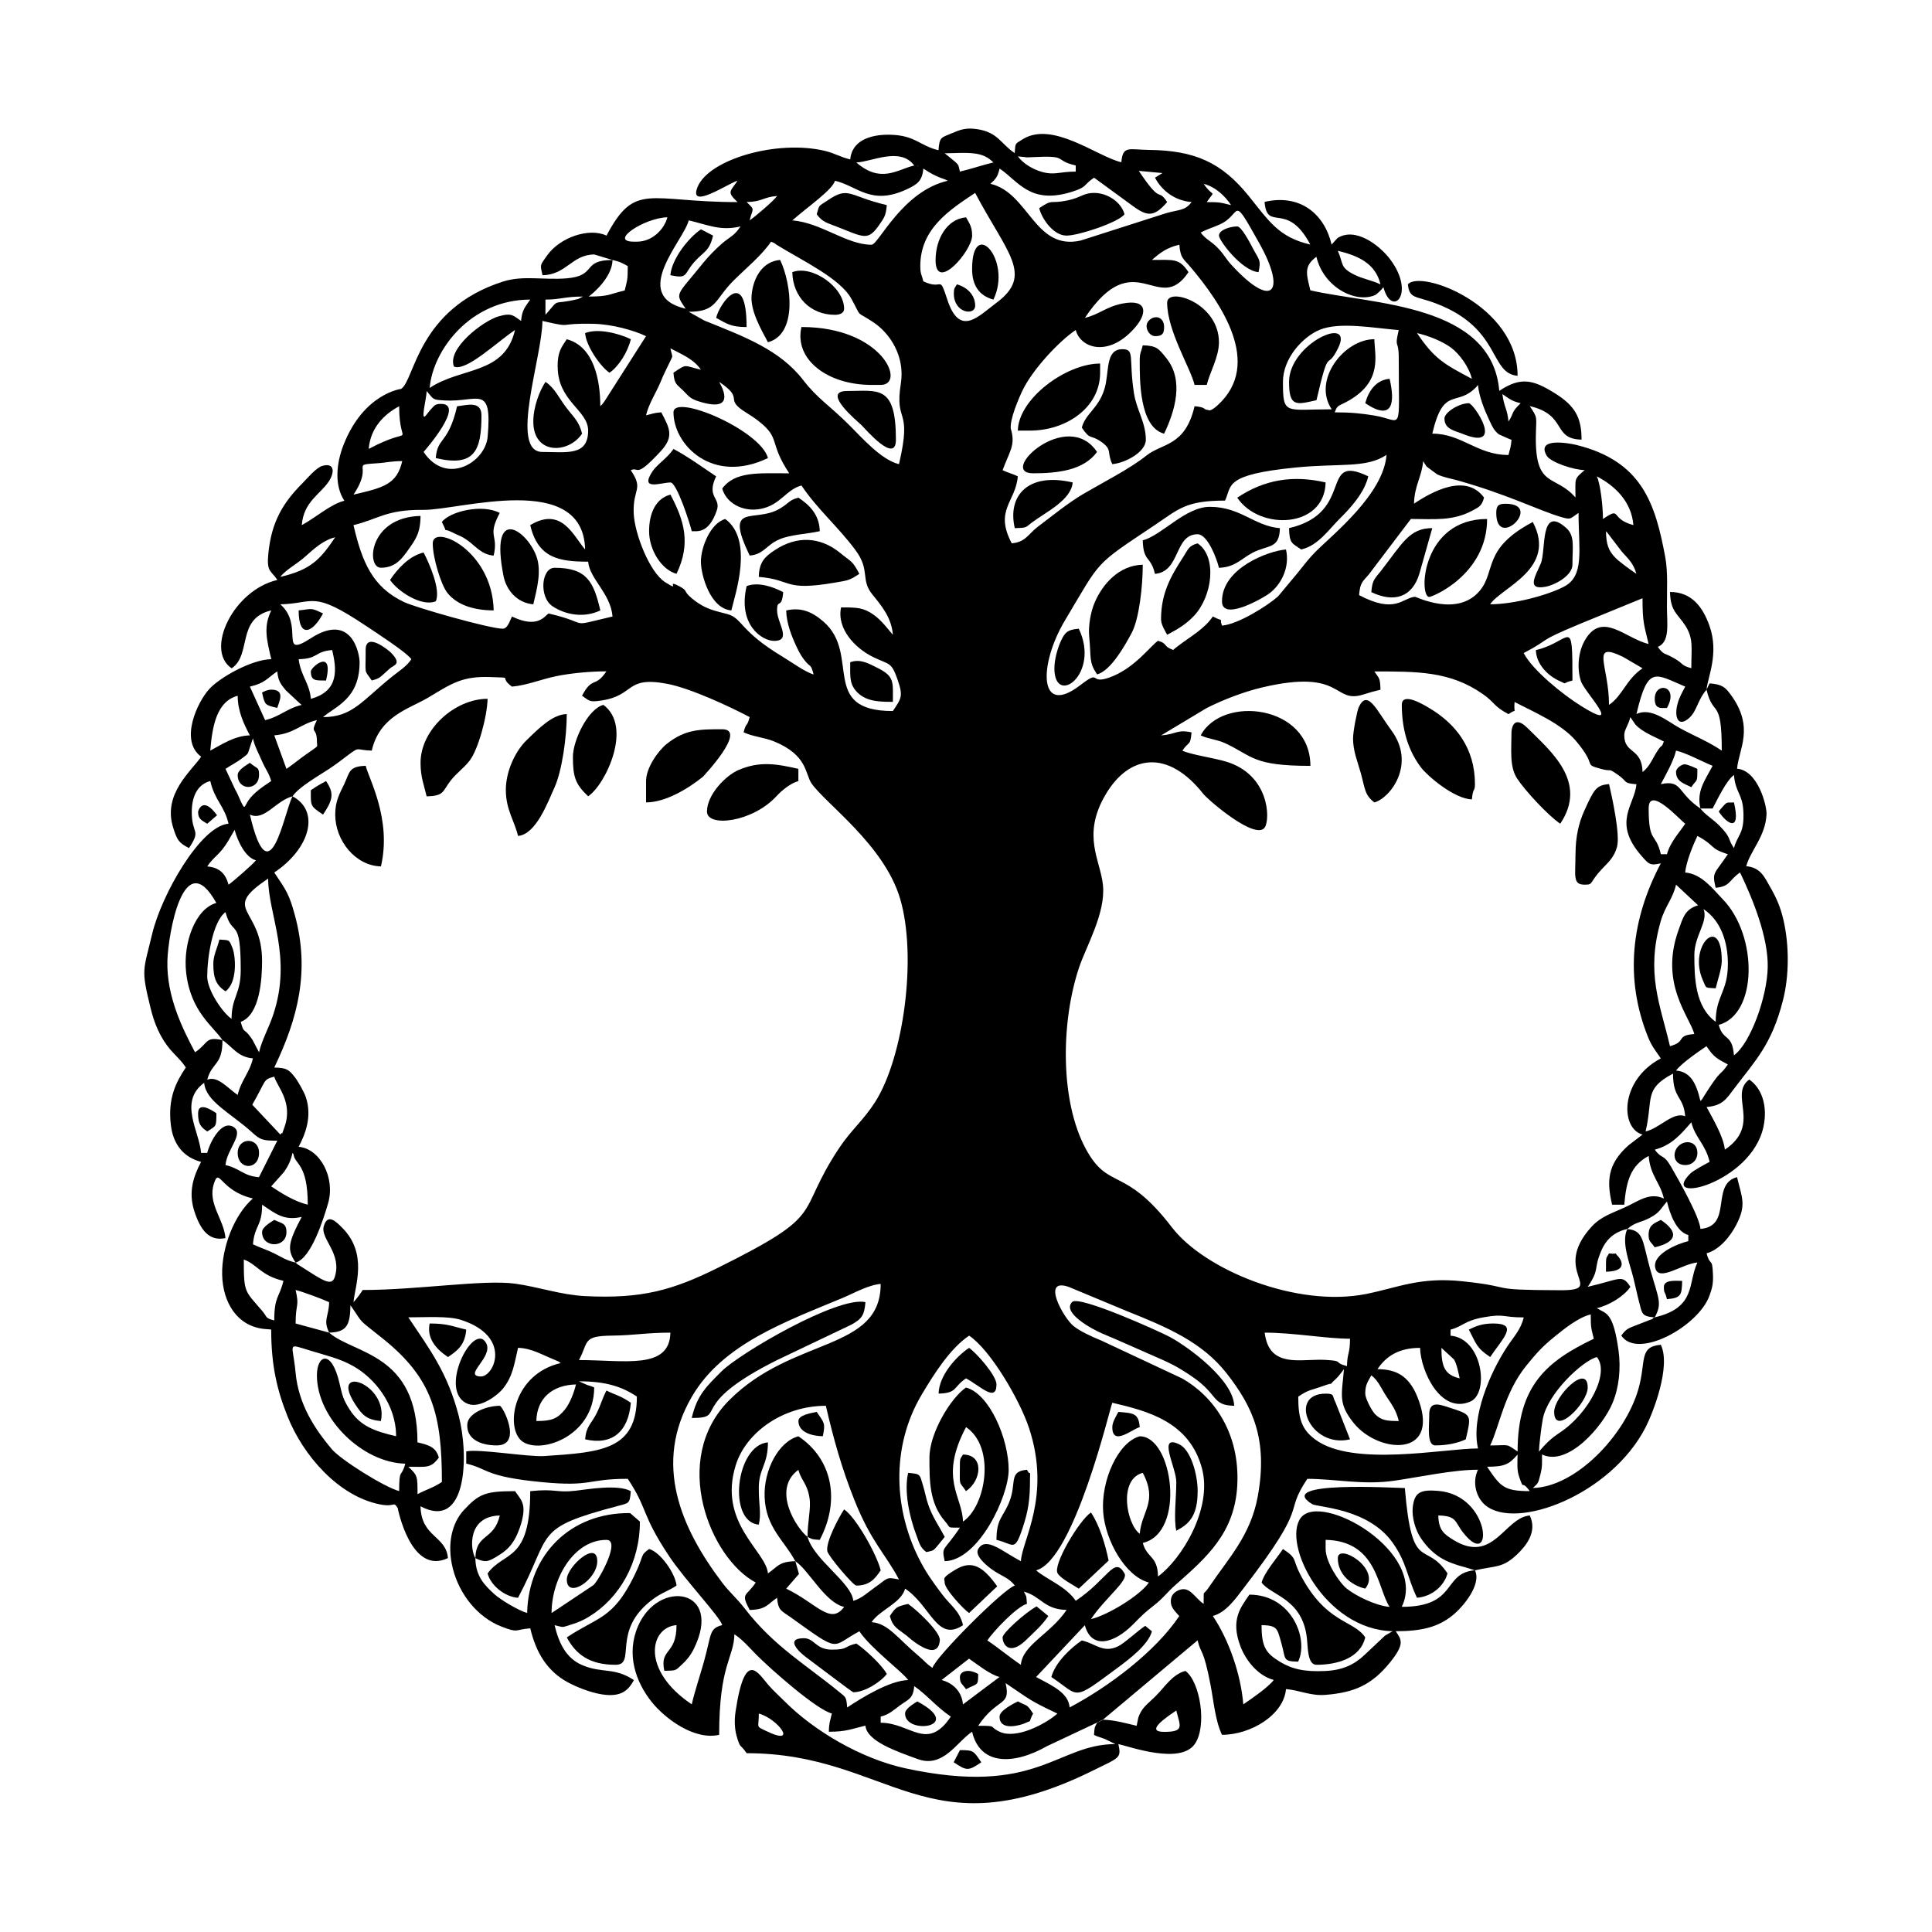 <svg width="1500" height="1500" viewBox="0 0 1500 1500" xmlns="http://www.w3.org/2000/svg">
  <!-- Original SVG transformed and centered -->
  <svg x="112.048" y="100.0" width="1275.905" height="1300" viewBox="0 0 427.33 435.4">
         <path class="cls-1" d="M206.54,5.58c-4.93-1.15-6.04-3.92-12.68-4.04-5.37-.1-9.9,1.71-10.3,6.42-2.46-.57-4.02-1.59-6.51-2.2-12.42-3.02-30.29,2.15-33.2,9.4-2.49,6.21,8.32-1.17,10.4-1.65-1.9,2.84-2.86,2.83,0,5.55-23.15,0-26.61-5.4-34.07,8.72-4.46-2.14-12.09.4-15.47,5.19-1.92,2.72-1.78,2.24-1.17,5.11,6.3-.14,7.57-5.35,13.47-5.4l4.75,1.44c-8.15,0-3.95,4.09-11.88,4.76-6.07.51-11.33-.84-16.59.84-22.32,7.12-22.97,25.75-26.53,27.92,0,0-9.73,1.17-14.97,14.58-1.87,4.78-2.42,10.54.24,14.5-3.5.81-7.67,4.53-11.09,6.34.51-6.12,4.68-7.88,7.02-11.35,1.47-2.18,1.68-4.99-1.66-4.06-1.63.45-3.98,3.31-5.17,4.5-5.16,5.17-8.04,10.1-8.87,18.18-.51,4.95.59,4.38,2.34,6.98-11.5,2.68-18.93,18.27-11.89,22.98,5.28-3.53,1.16-12.93,10.3-15.06-2.06,4.28-1.22,7.44,0,12.68-5.23.12-13.37,4.79-16.07,7.71-3.16,3.42-7.86,13.48-2.16,17.65-2.45,3.66-10.03,9.63-7.3,18.37,1.06,3.39,1.48,4,4.13,5.4,3.33-4.97.67-3.46.73-9.52.04-4.07,1.57-7.05,4.81-7.92,1.18,5.08,3.67,6.44,4.75,11.09-7.3.61-17.41,18.48-19.82,28.52-2.4,9.99-2.96,9.23-.44,19.47.82,3.34,1.87,5.97,3.43,8.45,2.06,3.28,3.89,4.2,5.73,6.95-2.52,3.76-4.74,7.95-3.9,14.98.55,4.56,2.8,7.79,6.79,9.24l1.07.34c-1.95,3.68-3.39,7.78-1.75,12.84,1.59,4.89,3.85,7.87,8.09,6.97-.42-4.99-4.7-8.92-3-14.17,1.44-4.45,1.5,1.86,10.13,3.87-4.86,4.23-8.15,12.8-7.99,19.82.16,7.32,3.95,13.39,10.94,14.11l1.81.15c0,9.36,1.52,15.74,4.28,22.66,4,10.02,13.15,20.65,23.99,22.81,4.13.82,3.38-.99,4.63.95,0,0,3.39,17.65,13.06,13.01-.49-5.86-6.95-5.39-7.13-13.47,12.2,6.46,12.57-13.33,9.96-23.44-2.92-11.33-7.62-17.45-13.13-25.69,4.53,0,10.38-.39,13.62.64,13.52,4.3,8.66,14.87,5.2,14.74-4.75-.18,3.41-5.05,1.42-8.68-3.27-5.96-12.86,12.76-4.67,15.83,3.12,1.17,7.69-2.24,9.16-4.14,2.49-3.22,2.79-6.14,3.8-10.46,3.5.08,6.31,1.84,9.55,3.13,1.56.71.66.22,1.54.83-12.09,2.82-14.3,16.06-10.46,19.96,4.13,4.19,19.17-.4,19.17-13.62-.8-.38-1.53-.53-1.76-.62l-2.2-.97c6.72,0,11,1.25,15.06,3.96,0,13.88-9.23,14.49-24.06,15.47-4.2.28-16.94-1.92-20.31-1.21v3.17c5.85,1.36,4.66,3.39,19.74,4.83,13.08,1.25,11.58-.87,22.26-.87,5.31,7.93,3.36,8.99,10.77,20.13,4.16,6.25,13.21,15.73,13.79,17.91-3.44.92-2.7,2.13-4.75,9.51-1.01,3.62-2.33,7.48-3.17,11.09-13.27-8.89-10.94-20.02-3.96-20.6,0,7.86-4.43,5.94-3.17,11.89,3.27-.07,2.82-.04,4.64-1.7,1.22-1.11,2.26-2.43,3.06-4.07,7.68-15.66-9.24-18.19-14.55-5.83-3.13,7.28-.59,14.48,3.54,19.66,3.47,4.35,11.11,10.08,17.57,8.58,0-18.37,3.82-19.9,3.96-26.15,2.24,1.5,3.74,3.33,5.74,5.35,3.67,3.71,15.73,14.35,19.61,15.25-.43,1.87-.74,2.34-.79,4.75,4.64,0,5.89-.74,9.51-1.59.34,4.1,8.31,6.76,13.58,8.69,6.64,2.43,10.08-4.37,14.16-7.1,2,8.59,10.46,8.87,19.56,3.71l12.93-6.09,1.58-.79,24.57-20.6c.87,3.75,1.47,1.71,3.38,11.68.8,4.18,1.21,9.22,2.96,12.89,7.55,0,16.09-5.24,16.64-11.89,3.51.29,6.4,1.8,10.17,1.51,7.75-.6,12.21-2.67,16.92-8.49,3.94-4.87,2.88-5.91,1.44-8.07,6.75,0,11.02-1.05,14.85-4.17,2.63-2.13,7.55-7.94,5.75-11.68-8.55.71-4.38,9.51-19.02,9.51,6.85-14.28-21.11-30.12-26.28-23.11-4.89,6.64,6.19,29.06,23.9,29.45l-1.51.87c-.12.08-.36.21-.49.3l-5.31,5c-2.58,2.44-5.54,3.94-10.11,4.17-5.43.28-8.76-.48-11.91-2.41-3.58-2.19-4.75-3.78-4.75-9.52,4.16.09,4.07.96,5.08,4.43,1.3,4.48.24,4.98,4.43,5.08,2.84-5.92-1.7-17.43-12.68-17.43-2.2,3.29-4.98,6.42-2.33,13.42,1.4,3.7,4.55,7.67,8.67,8.77-1.34,1.83-5.85,4.95-7.92,6.34-.65-7.86-3.71-16.68-7.92-22.98,3.47-.93,5.97-4.59,7.93-7.13,17.77-23.07,10.11-18.77,16.64-28.53,7.38,0,14.44,1.68,22.66.48,6.59-.96,15.3-2.85,21.71-2.85-1.55,3.23-.5,7.19,1.89,9.2,7.95,6.69,32.67-2.59,41.72-20.27,1.95-3.81,6.63-15.82,3.94-21.42-5.82.48-3.74,4.29-5.85,11.58-3.49,12.04-16.29,25.41-27.43,25.66,1.41-1.34,1.34-1.01,1.98-3.57.53-2.14.4-2.83.4-5.15,6.78,3.26,15.85-7.39,18.34-13.36,1.72-4.12,2.19-9.03,1.57-13.62-1.41-10.28-3.28-9.56-5.64-11.06,3.27-.76,7.11-3.14,8.72-5.55-2.24-3.35-2.41-2.02-11.09,0,3.19-4.77,1.41-4.33,3.45-9.23,1.32-3.17,3.45-5.03,6.85-5.83,2.12-1.84,3.41-1.57,5.84-2.88,2.63-1.42,2.56-2.06,4.46-4.25.75,3.23,2.45,7.89,5.55,8.72v1.59c-2.7.63-9.48,3.36-8.58,7.01.91,3.66,6.97-1.13,10.95-1.46-2.55,5.32-.22,11.73-11.09,14.26-.16.11-.42.05-.5.29-.08.23-.4.23-.51.28l-3.42,1.33c-2.55.98-2.97,1.07-4.28,2.85,4.24,6.33,20.06-2.4,22.92-10.36.63-1.75,1.03-3,.92-5.49-.2-4.88-.65-1.77-1.66-5.55,3.32-.89,6.14-4.36,7.7-7.36,2.75-5.32,1.49-7.04.22-12.45-6.97,1.86-1.02,12.76-9.51,13.47-.27-3.23-5.61-12.64-7.63-16.14-2.08-3.59-2.29-1.79-4.25-4.47,4.42-1.18,6.73-3.94,9.51-7.13.93,3.99,3.68,5.68,4.75,10.3-.99.52-4.22,2.25-5.02,3.04-8.33,8.28,15.75,2.67,19-12.07,1.26-5.71-.6-10.31-3.68-12.37-5.44,3.98,3.38,11.72-6.34,18.23-.28-3.33-3.34-8.42-4.75-11.09,4.19-.35,5.19-2.17,7.14-4.75,5.63-7.45,9.76-11.45,12.71-22.95,1.69-6.61,1.61-14.49.16-20.84-.81-3.54-1.89-5.89-3.38-8.5-1.55-2.7-2.54-5.25-6.32-5.57,1.08-4.06,5.06-7.8,5.28-13.57.08-2.11-2.18-11.33-7.66-11.79.42-5.03,4.57-10.65-1.53-19.08-1.54-2.13-2.27-2.83-5.61-3.11l-.79,1.58c.26-3.17,3.32-9.35.74-16.58-1.71-4.79-4.57-8.77-10.25-8.77.12,5.16,2.03,5.69,3.96,8.72,2.2,3.44,1.58,5.75,1.58,11.1-2.84-.76-1.74-1.02-4.52-2.61-2.61-1.5-2.54-.68-4.2-2.93,3.18-1.28,2.41-5.8,2.38-10.3-.03-4.3.3-9.07-.44-13.05-2.59-13.92-6.02-24.95-23.14-29.17-1.72-.42-10.49-2.07-7.71,2.77,1,1.75,6.96,3.72,9.89,3.78-2.85,2.48-2.38,1.95-2.38,7.13-5.31-6.11-10.47-2.26-10.31-15.84.07-5.33.62-4.64-1.58-7.93,9.84,2.29,5.74,8.54,13.47,8.72,0-5.77-1.71-8.8-6.95-12.07-5.64-3.52-8.87-4.34-14.45-.61-1.89-22.77-33.14-22.43-49.13-26.15-.96-4.11-1.83-6.22,1.58-8.72,1.86,7.96,10.32,12.28,15.41,9.89.94-.75,1.27-1.1,2.02-1.97,2.16,8.09,8.53,1.74,1.73-7.28-2.78-3.68-9.04-8.46-13.68-5.5l-1.53,1.68c-1.83-7.85-8.1-13.27-17.43-11.09.66,7.99,5.77-.47,11.89,11.09-8.17-1.9-10.69-6.02-15.96-12.57-7.09-8.8-14.09-11.91-26.06-12.04-5.13-.06-6.75-1.21-7.11,3.21-6.34-1.48-17.93-10.89-25.74-5.93-2,1.27-1.77.84-2,3.55-3.63-2.43-4.31-5.38-9.72-6.22-2.96-.46-4.41.14-6.55,1.03-2.92,1.22-3.25.97-3.54,4.39M220.8,8.75c-2.92.68-5.61,1.65-8.72,2.38-.55-2.07.14-1.44-3.07-4.06-.11-.09-.35-.28-.44-.35-.09-.07-.3-.22-.44-.35,3.47,0,7.6-.52,10.35.74,1.08.49,1.63,1.03,2.33,1.64ZM227.14,7.17c2.81.23,1.64.32,3.62.21,10.02-.52,5.37.75,11.44,2.16v1.59c-4.3,0-5.46,1-8.74.09-2.55-.7-5.01-2.28-6.31-4.05ZM185.14,8.75l-1.58-.79M185.14,8.75c3.83-.09,11.42-4.17,15.06.79-4.36,1.02-8.65,4.78-15.06-.79M200.99,9.54l.24.24s-.32-.16-.24-.24ZM258.58,10.94l6.19.57c-.83.49-1.36.8-1.96,1.2,1.85,3.5,5.24,5.98,9.51,6.34-1.68,2.29-3.29,1.93-6.62,2.89l-22.23,7.12c-11.96,2.68-13.46-12.43-23.45-14.76,1.35-1.28,1.85-1.7,2.38-3.96,4.89,3.27,7.89,9.44,18.74,6.06,4.22-1.31,2.87-1.71,5.83-3.69l9.16,6.69c4.43,3.35,6.15,3.92,9.85-.35-2.67-3.99-1.2,1.14-7.39-8.12ZM189.1,30.15c-6.52,0-13.03-5.71-20.6-6.34,4.3-3.74,10.48-7.99,11.09-10.3,5.92,1.38,9.42,6.61,18.8,2.16,2.59-1.23,3.91-2.11,4.18-5.33,3.86,2.59,5.25,2.48,6.34,3.17-11.9,2.77-17.99,16.64-19.81,16.64ZM282.61,19.85c-2.79-.65-2.6-.79-6.34-.79,2.35-3.51,1.8-.88-.79-4.75,3.11.83,5.55,3.18,7.13,5.55ZM164.54,17.47c-.82,1.23-5.79,5.44-7.13,6.34.77-3.29,1.55-2.53-.79-4.76,4.13-.09,4.21-1.28,7.92-1.58ZM283.4,20.64l-.79-.79M128.09,29.35h-.79c-6.69,0,2.76-6.21,8.72-6.34-.84,3.16-3.95,6.34-7.92,6.34ZM140.77,46.79c-14.68-3.42-.4-17.85.79-22.98,5.15,1.2,8.21,2.81,13.47,1.58-1.76,2.62-2.62,2.53-4.95,4.56-1.52,1.33-3.46,3.31-4.68,4.83-7.2,8.94-7.48,7.75-4.63,12.01ZM290,29.89c6.88,12.27,3.67,17.38-7.2,5.62-1.7-1.84-1.85-2.61-3.53-4.39-1.86-1.98-3.24-2.3-4.58-4.14,1.85-.98,2.93-1.19,5.01-2.13,5.89-2.65,2.75-8.45,10.31,5.04ZM310.35,31.73c5.34,1.24,9.85,3.36,11.09,8.72-2.23-1.07-4.6-1.4-6.92-2.58-3.69-1.89-2.64-2.72-4.17-6.13ZM242.2,52.33c1.31,4.92,8.9,7.2,15.69-.98,2.77-3.33,3.09-7.15-3.44-5.93-4.33.81-6.11,2.87-9.87,3.74,13.13-19.6,19.13-.21,26.94-11.89-2.44-3.65-3.77-3.17-9.51-3.17,2.24-1.95,3.89-3.21,7.13-3.96.3,3.6,1.04,3.59,2.91,5.81,7.83,9.28,18.92,25.15,7.04,35.94-2.04,1.85-2.31,1.22-2.58,1.2-1.21-.06-.27-.69-3.41-.95-2.45,10.5-8.41,9.55-12.52,12.83-4.33,3.46-11.19,6.92-16.26,9.89-4.05,2.37-8.2,5.77-11.98,8.62-2.47,1.87-3.18,4.01-6.78,4.31-4.59-8.68,1.02-10.7,1.58-17.43-1.4-.67-2.56-.91-3.96-1.59,1.87-5,3.22-6.33,2.32-10.13-.03-.14-.13-.36-.16-.5-.44-2.38,2.13-8.28,3.1-10.26,2.57-5.26,9.31-12.58,13.76-15.56ZM201.78,35.69c0-9.8,7.75-14.66,14.26-19.02,8.34,15.76,15.27,21.33,5.57,28.55-4.71,3.5-9.54,9.07-12.78-.73-2.29-6.93-.97-2.29-6.26-4.83-.41-1.78-.79-1.82-.79-3.96ZM115.56,43.61c.8-.56,6.09-4.82,6.19-9.5,2.08.49,2.33.72,3.96,1.59,0,3.74-.14,3.55-.79,6.34-4.12.96-4.01,1.58-9.36,1.58ZM114.07,43.62l-1.21.62c-7.32,1.82-4.41-.63-8.55,4.13v-3.96c3.95,0,4.94-.79,9.76-.79ZM96.39,52.33c-2.73,11.7-13.96,9.54-22.19,15.06.83-9.92,10.7-22.98,26.15-22.98-1.23,1.84-2.13,2.57-2.38,5.55-2-1.34-2.34-2.2-5.84-1.19-4.08,1.18-13.51,8.44-11.6,13.07,3.18,1.32,11.16-6.37,15.85-9.51ZM141.56,47.58c7.43,0,6.7-3.18,11.68-8.13,3.18-3.16,7.38-6.6,9.72-10.09,1.23.44.96.5,1.53.85,6.78,4.15,16.44,8.71,19.34,13.94,2.95,5.33.82,2.91,5.73,6.15,4.23,2.79,8.3,8.74,7.16,15.95-1.71,10.81,3.08,5.71-.48,20.95-4.55-1.06-9.71-6.94-12.88-10.1-5.29-5.29-8.27-6.88-12.02-11.75-6.09-7.89-15.28-11.29-25.72-15.49l-4.06-2.28ZM326.19,59.47c0,20.56,1.21,16.31-6.34,15.09-3.51-.57-6.11-.83-10.3-.83.79-2.18.96-1.45,3.92-3.21,8.51-5.05,6.48-11.54,6.38-15.81-7.82,0-16.2,10.6-11.09,18.23-12.09,0-12.68,1.62-12.68-7.13,0-6.15,5.14-11.68,9.48-13.51,5.19-2.18,13.88-.52,20.63.04-1.19,5.09,0,2.23,0,7.13ZM345.21,65.01c-7.2-3.81-9.79-5.2-14.26-11.89,3.01.7,6.65,2.15,8.87,3.81,2.2,1.64,4.7,5.1,5.39,8.08ZM107.49,61.84c0,9.05,7.92,11.29,7.92,16.64,0,6.7-5.65,5.55-11.89,5.55-8.75,0,0-24.88,0-34.07,8.51,1.98,3.36.49,13.5.76,4.65.13,10.26,1.67,13.44,3.2l-10.8,16.94c-1.43,1.9-.03.08-1.09,1.29,0-6.71-1.61-15.53-8.72-17.43-1.48,2.21-2.38,3.34-2.38,7.13ZM136.8,57.09c3,1.59,6.08,2.8,7.92,5.55-4.59-1.07-3.49-1.64-7.13.79.25,3.02.76,2.89,2.51,4.63,1.61,1.59,1.78,2.12,4.29,2.89,10.34,3.18,5.13-4.97,5.09-5.14,6.97,4.67.89,4.19,7.05,8.01,1.18.73,2.18,1.38,3.29,2.26,5.69,4.45,2.54,5.52,7.89,13.51-7.84,0-14.09-.6-17.43,3.96.96,3.6,5.17,6.21,9.97,5.29,5.19-.99,6.62-5.02,10.63-6.09,4.17,6.22,9.57,10.75,14.07,16.84,3.9,5.28,1.2,7.59,4.36,11.49,2.38,2.94,4.97,5.95,5.35,10.5-.72-.83-1.45-1.73-2.18-2.58-.87-.97-1.78-1.9-2.88-2.67-2.62-1.83-4.25-1.88-8.42-1.88-1.17,5.52,3.59,10.62,8.44,12.96,4.18,2.01,4.63,1.2,6.22,5.73,1.54,4.4,1.04,4.93-1.19,8.26-19.2,0-8.27-14.71-18-23.21-2.96-2.59-5.87-3.84-9.74-2.94.07,3.32,1.42,6.69,2.62,9.27.65,1.4,1.2,2.43,2.03,3.52,1.73,2.29,1.66.78,2.49,3.85-2.12-.57-5.87-3.28-8.07-4.61-11.18-6.72-10.41-9.97-14.29-11.07-3.12-.88-5.74-1.13-9.34-4.14-2.37-1.98-.85-1.84-3.17-3.08-3.95-2.1.66,1.7-3.74-1.09-4.05-2.56-8.01-12.7-8.19-18.04-.21-6.44,2.65-6-.75-11.08,2.21-1.04.97,2.42,7.77-4.92,3.53-3.82,2.36-5.96.15-10.14-2.14.18-2.16.37-3.96.79.71-3.04,2.7-6,3.85-8.83.86-2.12,1.09-2.38,2.02-4.38,1.29-2.77,1.06-1.43.46-4.23ZM73.41,68.18c1.95,2.24,1.32,2.25,4.7,2.46,8.59.52,12.4-4.48,11.17,9.44-.59,6.65-10.72,12.82-16.66,3.95,0,0,11.43-12.93,4.18-12.49-1.31.08-1.41.51-2.38,1.51-.37.38-.75.93-1.09,1.36-1.72,2.19.09-4.35.09-6.23ZM353.14,68.98c1.71,1.14,2.33,1.81,4.75,2.38-2.65,2.51-1.65,2.57-3.17,4.75-.27-3.25-1.15-3.72-1.58-7.13ZM58.35,83.24c.45-5.47,3.99-9.01,7.92-11.09,0,11.88,4.78,4.37-7.92,11.09ZM346.8,66.6c.24,2.93,1.7,6.57,2.87,9.02.82,1.73,1.18,2.73,2.56,3.84l2.95,1.3s.24.04.34.1c-.18,2.14-.37,2.16-.79,3.96-8.17,0-12.11-5.55-19.81-5.55,2.95-12.68,6.32-6.67,11.54-12.24.08-.08.23-.3.35-.44ZM323.02,84.82c-.85,10.27-13.93,20.61-18.44,25.14-1.91,1.92-3.02,3.49-4.73,5.58l-5.04,6.05c-2.75,2.45-10.39,7.26-14.58,7.6-.94-2.59,1.03-.58-2.38-2.38-2.18,3.25-5.84,5.23-9,7.64-1.42,1.09-.55.42-1.3,1.07-2.81-1.02-1.36-1.68-3.96-2.38-1.94,1.3-6.18,7.28-12.68,9.56-5.38,1.89-1.94-2.33-7.48,1.94-11.06,8.53-10.8-5.47-4.08-16.72,9.62-16.09,7.35-14.14,23.44-24.9,6.16-4.12,7.95-6.34,18.23-6.34,1.86-3.88-.46-6.73,18.34-8.6,11.54-1.15,18.4.24,23.66-3.29ZM67.07,86.41c-1.41,6.04-4.79,6.88-12.68,8.72,5.58-8.33-1.52-7.62,6.84-8.21,1.52-.11,3.06-.51,5.84-.51ZM377.7,90.37c4.88,2.58,9,6.61,9.51,12.68-6.3-1.68-2.88-4.96-7.92-1.59,0-3.33-.64-8.97-1.58-11.09ZM330.16,97.5c.11-4.78,2.03-6.97,2.38-11.09l.6.98c.07.09.24.35.33.46l2.73,2.02c1.87.83,3.36,1.02,5.51,1.62,12.8,3.61,20.86,7.71,26.41,9.37,2.97.89,2.48.59,4.83-.99,0,9.63,1.63,16.38-3.79,19.19-4.22,2.2-12.91,4.58-19.2,4.58,2.99-4.47,17.52-9.25,11.09-21.4-13.16,6.96-9.49,12.74-13.8,17.89-5.83,6.97-16.52,1.53-16.84,1.56-3.27.29-5.07,4.57-14.53-.43.27-3.26.86-3.43,2.54-5.39l10.93-14.42c5.96,0,10.82.62,16.04-2.19,1.79-.96,2.41-1.24,2.98-3.36-4.69-6.41-13.46-1.6-18.23,1.59ZM100.35,103.05c2.01,8.63,7.57,9.51,15.06,9.51.37,4.49,5.84,8.21,6.34,14.26-12.3,2.87-5.04,1.91-16.64-.79-1.08.73-2.82,4-9.51.79-.53,1-1.09,3.17-2.38,3.17-3.45,0-22.63-5.5-25.6-6.89-8.31-3.89-11-10.47-13.23-20.05,6.33-1.47,8.39-4.07,18.23-3.96,9.33.1,41.54-10.17,42,10.3-3.06-3.52-6.06-11.26-14.26-6.34ZM35.37,116.52c1.35-1.84,4.33-3.34,6.54-5.34,2.14-1.94,4.74-4.27,7.72-4.96-3.87,5.78-6.36,8.46-14.26,10.3ZM388,115.73c-1.26-.84-4.31-3.02-5.4-4.11-1.86-1.86-2.45-3.52-2.53-6.98.89,1.03-.25-.45,1.07,1.31l3.09,4.04c1.72,1.89,3.05,3.09,3.76,5.75ZM35.37,123.65c8.98-.2,8.18-3.81,22.19,5.55,2.44,1.63,10.51,6.84,11.89,8.72-1.29,1.92-3.06,2.95-5,4.51-7.82,6.27-10.31,10.55-17.98,10.55,3.26-2.83,9.51-4.73,9.51-14.26,0-2.25-2.03-13.11-12.66-6.26-8.51,5.49-1.61-3.28-7.94-8.79ZM373.53,150.03c-4.69-2.93-12.46-9.17-14.85-13.7,7.76-4.1,2.78-2.64,14.6-7.58l16.3-6.68c0,6.41.44,6.99,1.58,11.89-6.09-1.42-12.17-8.78-16.65-.81-1.58,2.8-2.06,7.05-.95,10.47.94,2.89,11.5,13.62-.04,6.41ZM40.13,137.92c5.27-.12,4.02-1.99,8.72-2.38,1.09,4.66,2.02,10.66-5.55,12.68-.34-4.1-2.6-5.9-3.17-10.3ZM389.59,140.29c-4.26,2.85-5.2,7.15-8.72,9.51,0-10.22-5.05-16.7,3.69-12.46l5.03,2.95ZM39.34,294.82c4.04-1.08,7.25-11.29,8.44-15.39,1.97-6.76-2.16-14.26-7.65-14.72,1.66-3.14,3.59-7.79,1.86-12.95-.42-1.26-2.08-4.19-2.82-5.11-1.57-1.98-2.06-2.47-5.38-2.55,6.17-12.86,9.28-25.04,5.4-39.47-1.53-5.69-2.29-6.6-5.4-11.24,9.44-6.32,11.91-16.03,4.75-19.81,1.62-2.43,6.83-5.36,9.51-7.13,1.95-1.29,3.08-2.21,5.08-3.7,3-2.24,1.8-1.15,6.01-1.06,2.11-9.07,9.71-10.81,14.72-13.81,6.12-3.66,8.78-5.6,16.24-5.31,6.4.25,1.78-.24,5.49,2.48,3.86-.32,7.56-1.9,11.55-2.72,3.82-.78,8.86-1.25,13.02-1.25-2.95,4.4-3.61,1.19-6.34,6.34,2,1.34,1.79,1.74,5.08,1.24,8.76-1.33,6.1-6.4,17-4.35,6.1,1.14,16.45,5.99,21.51,8.66-.78,2.94-.8,1.02-1.58,3.96,2.29,1.1,5.44,1.35,7.93,2.37,8.75,3.59,8.03,8.41,9.72,10.89,3.56,5.23,18.91,15.97,23.06,30.03,4.46,15.1.88,41.21-6.46,52.78-3.06,4.82-6.29,7.35-9.38,12.01-11.81,17.79-2.53,16.75-31.47,31.13-11.83,5.88-19.84,8.14-34.61,7.4-6.32-.32-12.03-2.38-18.16-3.23-8.21-1.14-25.26,1.64-39.68,1.64-.39.58-.33.58-.96,1.42-.67.9-.85,1.09-1.42,1.75.35-4.24,3.8-12.57-2.92-19.33-1.57-1.58-3.82-3.91-4.82-.41-.94,3.29,4.89,7.1,2.83,13.28-.83,2.49-3.28.66-8.78-2.84-1.51-.96-.56-.31-1.37-1.01ZM388,170.41c-.45,5.43-6.34,9.85,1.26,18.59,2.04,2.35,2.29,2.6,5.08,2.01-7.68,14.51-9.5,29.9-3.28,45.28.94,2.32,2.04,3.6,3.28,5.44-10.79,5.71-10.53,18.27-4.75,19.81l-3.6,2.74c-5.64,4.98-5.72,9.48-4.32,15.49h3.17c.5-6.04,1.63-10.19,6.34-12.68.43,5.21,2.96,6.78,3.96,11.09-3.61-1.73-6.62.64-9.78,2.11-3.66,1.71-6.52,2.46-9.04,5.22-10.73,11.76,4.13,16.53-8.04,16.5-20.33-.06-10.74-.77-25.54-2.33-11.09-1.17-16.7,1.64-25.01,3.3-18.16,3.62-42.06-6.3-50.52-17.32-12.41-16.18-16.45-9.42-22.39-20.4-6.73-12.45-6.51-32.98-1.74-47.22,1.81-5.4,6.93-14.1,6.2-21.36-.66-6.55-5.53-12.83.57-23.37,6.22-10.74,16.36-11.97,25.5-.39,1.36,1.72,13.82,12.37,16.05,8.68,1.4-2.31,1.08-13.66-10.07-17.04-3.19-.97-9.19-1.8-11.4-2.86,1.74-2.59,2.07-1.1,2.38-4.75-3.87-.82-3.7.44-7.92.79l11.88-7.13c4.22-2.13,9.62-4.22,14.45-5.36,21.38-5.02,18.23,4.42,26.31,1.84,1.81-.58,2.82-.86,4.41-1.23-.07-3.16-.37-2.93-1.58-4.75,11.01,0,19.66-.11,28.2,5.88,3.2,2.24,2.7,3.11,6.67,5.22,2.43-1.78,1.28.51,1.58-3.17,4.65,2.46,12.13,5.56,15.99,10.16,5.69,6.77,1.73,5.89,6.28,7.19,3.42.98,1.68-.45,4.69,1.65,2.54,1.77,1.11,2.1,4.73,2.4ZM406.23,145.84c1.73,7.43,3.96,1.72,3.96,15.85-3.6-2.41-6.76-3.61-10.83-5.81-3.27-1.77-7.51-5.55-11.35-3.7,3-12.87,4.88-10.38,12.68-7.13-.66,1.24-1.54,2.74-2.01,4.51-.88,3.31.08,6.24,3,3.68,2.07-1.81,2.18-4.66,4.55-7.39ZM27.45,145.05c4.01-.93,4.4-2.13,7.13-3.96.2,2.42.84,3.25,2.21,4.92l3.69,3.44c.09.07.29.23.44.36-3.85.9-5.66,3.06-9.51,3.96l-3.96-8.72ZM44.88,159.31c0,1.77.92.66-3.37,3.76-1.72,1.24-3.03,2.35-4.55,3.37l-3.17-8.72c5.22-.43,6.78-2.96,11.09-3.96-1.87,3.9,0,1.52,0,5.55ZM17.15,161.69c.53-6.37,1.65-12.8,7.13-14.26,0,4.12,1.72,7.57,3.17,10.3-4.01.09-7.44,2.45-10.3,3.96ZM384.83,157.73c0-1.53,1.08-2.58,1.58-4.75l1.29,1.88c1.85,2.09,5.29,3.33,7.43,4.46-.62,1.71-.39.67-1.28,1.89-1.6,2.18-2.2,4.52-4.26,6.04-.14-6.35-4.75-4.65-4.75-9.51ZM404.64,176.75c-6.11-4.09-4.63-7.54-10.3-6.34,1.26-2.39,3.32-5.96,3.96-8.72,2.71.63,6.67,2.8,9.51,3.96-2.07,3.91-4.22,6.59-3.17,11.09ZM21.11,166.44c1.32-.89,3.01-1.74,4.35-2.78,1.88-1.46,1.21-.64,2.37-3.97l.41-1.17c.53,2.26,1.44,3.76,2.25,5.67,1.07,2.5,1.94,3.31,2.5,5.42-2.18,1.46-4.57,3.02-5.98,5.12l-.87,1.5c-.42.73-1.56-2.9-2.5-4.4l-2.53-5.39ZM27.45,178.33c3.8,1.76,6.61-3.56,11.09-4.75-2.26,4.27-5.94,26.87-11.09,4.75ZM404.64,176.75h3.17c1.31-2.47,3.53-7.24,5.55-8.72.39,4.65,2.23,4.83,2.45,9.51.27,5.89-1.48,5.88-2.45,9.5-1.73-2.49-.58-2.58-3.73-5.78-1.83-1.86-3.79-2.88-4.99-4.52ZM395.93,188.63h-1.58c-1.35-5.81-3.17-2.65-3.17-11.89,0-6.2,8.28,3.14,9.51,3.96-1.53,2.28-3.95,4.89-4.75,7.92ZM414.95,193.39c3.26,6.8,7.32,16.71,7.19,24.56-.13,7.82-4.51,19.86-8.78,22.98-.48-5.81-2.8-3.57-3.96-7.92,10.1-2.7,10.27-23.21,1.01-32.71-2.56-2.63-5.41-6.55-9.73-6.91.24-2.83,2.12-7.31,3.17-9.51,4.67,2.47,3.04,3.15,7.58,4.65.05.01.24.04.34.1-3.58,5.35-4.14,4.53-3.17,8.72,3.88-.32,3.41-2,6.34-3.96ZM21.9,196.56c-.74-2.77-2.26-4.48-5.55-4.75,1.77-2.65,3.15-2.87,5.39-6.5l1.74-3.01c.77,2.87,2.75,7.18,5.55,7.92-.67.92-6.04,5.61-7.13,6.34ZM32.2,194.97c0,9.31,6.34,20.36,1.32,35.39-1.17,3.5-2.94,6.54-3.69,9.78-.37-.69-.72-1.4-1.09-2.08-.72-1.33-.42-.93-1.19-1.98-1.7-2.35-1.63-.69-2.48-3.86,5.02-1.82,5.55-11.24,5.55-15.85,0-14.1-11.01-12.96,1.58-21.4ZM20.32,236.97c-4.64-.98-3.53.76-7.13,3.17-3.17-6-7.43-14.42-7.19-23.77.17-6.68,4.14-30.52,12.73-15.06-5.39,1.44-8.74,10.32-7.85,18.13,1.14,10.11,7.01,13.9,9.44,17.53ZM396.72,238.55c-2.54-10.88-6.32-18.9-2.4-32.51,1.12-3.88,3.12-5.78,3.98-9.49l5.73,5.36c-3.44,1.05-3.89,3.16-5.07,6.4-5.05,13.95,2.87,22.5,4.09,27.07-4.97.41-1.86,1.97-6.34,3.17ZM405.44,202.9c4.59,3.07,6.34,8.66,6.34,14.26,0,7.31-3.17,8.3-3.17,15.06-5.36-3.93-5.55-11.37-5.55-17.43,0-4.98,3.7-8.71,2.38-11.89ZM16.36,220.33c0-4.63,1.36-14.15,4.75-16.64,1.81,6.79,3.96.83,3.96,15.06,0,6.34-2.38,7.01-2.38,12.68-2.29-1.53-6.34-7.39-6.34-11.09ZM28.24,241.72l-11.89,5.55,11.89-5.55ZM16.36,247.27c1.26-4.71,3.96-3.58,3.96-10.3,2.65,1.77,3.96,4.42,7.92,4.75-.9,3.85-3.06,5.66-3.96,9.51-2.59-1.74-5.21-5.08-7.92-3.96ZM398.3,244.89c1.34-1.84,5.85-4.95,7.92-6.34,1.85,2.77,2.59,3.19,5.55,4.75-2.24,3.35-1.39.59-6.13,8.13-.93,1.47-.28.56-1,1.38-1.06-4.56-2.54-7.61-6.34-7.92ZM35.37,261.53l-7.3-7.76c3.76-6.51,2.7-6.49,5.72-7.3.67,2.52,4.92,6.57,2.7,12.99-1.11,3.2-.27.85-1.11,2.07ZM390.38,260.74c2.01-8.62-.52-11.01,7.13-15.06,0,6.66,2.72,5.75,3.17,11.09-3.14-1.3-6.54,3.09-10.3,3.96ZM15.56,248.06c.41,4.89,6.91,7.86,12.46,12.9,2.15,1.95,2.72,2.16,6.56,2.16l-4.77,9.5c-4.09-.33-4.85-2.26-8.7-3.16.35-4.16,5.03-8.26,1.98-9.96-3.25-1.82-6.23,4.61-6.74,6.8h-1.58c-.48-5.73-5.93-13.3.79-18.23ZM390.38,260.74l-.79.79M38.54,266.29c.11.16.24.24.28.51.39,2.54,3.68,2.33,3.68,12.96-3.42-.8-6.93-3.03-9.51-4.75l3.36-3.77c1.12-1.62,1.71-2.91,2.19-4.94ZM39.34,294.82c-2.46-.57-3.53-1.38-5.54-2.38-1.89-.95-3.7-1.48-5.55-2.37.42-5.03,2.38-4.62,2.38-10.3,3.52,2.36,5.71,4.24,10.3,3.17-3.65,6.9-3.8,8.58-1.58,11.89ZM28.24,290.06l-2.38,3.96,2.38-3.96ZM25.87,294.02c3.43,1.24,4.43,4.18,10.3,5.55-1.04,4.45-2.38,3.9-2.38,10.3-2.53-.68-1.69-.79-3.1-2.44-4.61-5.4-4.82-4.64-4.82-13.4ZM240.61,410.51c-.31-3.74-4.18-5.52-8.72-7.92l12.68-13.47c1.73,6.47,7.71,4.64,12.5-.18,2.2-2.21,2.8-2.91,5.39-4.91,2.46-1.9,3.49-3.46,5.69-5.4,8.11-7.15,15.42-13.51,16.06-25.95.7-13.62-6.2-23.09-14.31-27.72l-21.04-9.86c-2.41-.99-5.5-2.37-7.28-3.82-2.56-2.08-8.53-12.73-1.16-10.12l15.23,6.34c10.19,4.08,19.44,7.97,25.83,16.17,6.74,8.65,10.76,17.13,8.05,31.97-1.87,10.23-7.72,16.16-12.76,23.69-1.64,2.45-1.21,0-1.31,4.24-2.42-1.62-3.63-4.86-6.6-3.51-1.49.68-2.08,1.78-1.9,3.33.16,1.34,1.3,2.36,2.16,3.35-6.2,9.26-18.34,18.38-28.53,23.77ZM39.34,301.95c1.76.41,7.13,2.41,8.72,3.17-.09,3.86-1.64,4.51,0,7.92l-8.72-2.38c0-5.37,1.04-4.24,0-8.72ZM164.54,381.98c.28,3.41,1.14,3.35,3.6,5.12,13.23,9.51,10.26,7.59,17.8,3.6,3.02,4.52,11.26,10.56,12.68,12.68-4.76.11-12.07,4.6-15.85,7.13-.24-2.86-.35-2.62-2.2-4.14-8.2-6.76-16.77-11.66-24.41-21.55-2.25-2.91-3.91-4.16-5.9-6.78-10.78-14.24-17.99-30.98-7.89-48.33,8.01-13.77,24.44-19.51,39.26-25.72,2.92-1.22,6.65-3.36,9.85-3.62,0,17.64-22.87,13.61-39.44,30.29-15.34,15.45-4.87,41.11,6.95,47.36-2.52,3.77-3.99,2.58-1.58,7.13,4.36-.1,4.6-1.47,7.13-3.17ZM320.65,322.55c2.23-3.33,5.48-5.55,11.09-5.55.13,5.92,5.3,17.35,13.09,13.95,4.96-2.17,3.15-16.42-5.16-17.12v-1.58c3.35-.89,3.51-2.31,8.7-3.22,5.47-.96,4.64.05,10.32.05-.73,3.12-2.54,4.95-4.29,7.59-4.37,6.59-9.49,18.36-7.59,26.48-8.68,0-32.37,4.87-42.17-2.21-3.6-2.6-4.58-5.3-4.58-11.26,2.91-1.95,3.02-1.51,6.67-2.84,3.11-1.13.8.33,3.05-1.71.8-.73,1.49-1.73,2.17-2.59-.56,6.7-1.61,8.91,2.58,14.06,6.38,7.85,22.14,8.96,16.91-5.81-2.17-6.15-5.46-8.25-10.77-8.25ZM48.05,313.04c4.83-.11,5.44-2.25,5.55-7.13,3.78,5.44,1.44,3.04,8.61,8.83,12.69,10.24,15.17,19.56,15.17,37.13-2.31,1.55-3.91,1.88-6.34,3.17,0-4.65.04-4.84-2.38-7.13,4.68,0,5.83.49,7.92-2.38-.74-2.76-2.66-3.29-5.55-3.96,0-23.24-16.47-22.87-22.98-28.53ZM376.12,308.29c0,3.74.14,3.54.79,6.34-12,5.76-19.81,12-19.81,29.32-3.23-2.17-1.9-1.58-7.13-1.58,2.43-5.07,3.69-13.71,9.38-20.73,2.67-3.29,4.12-4.92,7.44-7.62,2.4-1.95,6.16-4.98,9.33-5.72ZM291.33,313.04c7.5,0,16.12,1.58,22.19,1.58,0,3.98-.71,3.55-.79,7.13-3.84-1.02-.52-1.32-5.51-1.62-2.49-.15-5.49.19-8.01.08-5.1-.22-7.28-2.52-7.88-7.18ZM113.03,320.17c2.59-4.89.87-6.27,8.69-6.36,5.84-.07,8.82-.77,15.08-.77-.22,9.72-11.86,7.13-23.77,7.13ZM65.49,339.98c-5.5-1.28-9.34-2.61-12.09-6.93-1.62-2.55-1.87-3.44-2.65-6.86-2.04-8.92-5.87-7.43-5.87-2.06,0,11.23,11.83,22.73,22.98,22.98-1.05,3.94-1.59.88-1.59,7.13-3.83-1.02-15.2-8.13-17.57-10.96-4.3-5.14-8.62-11.51-9.38-19.96-.69-7.61-2.5-7.54,3.93-5.58,4.31,1.32,7.54,2,11.12,4.02,5.42,3.06,11.1,9.85,11.1,18.22ZM337.29,317l3.3,3.04c.77,1.42,1.08,3.28,1.45,4.89-3.93-.92-4.75-3.09-4.75-7.92ZM362.65,343.95c.03-1.57.64-6.59,1.01-8.5,1.28-6.61,10.24-15.05,14.05-16.06,3.43,4.11-2.11,14.68-9.66,19.66-2.41,1.59-3.65,2.91-5.39,4.91ZM101.94,336.02c.13-6,4.27-9.37,10.3-9.51-.5,2.14-1.6,4.99-2.92,6.59-1.94,2.33-3.37,2.92-7.38,2.92ZM317.48,328.89c0-2.42.76-3.2,1.58-4.75,1.83,1.34,2.6,3.49,3.97,5.54,1.33,2,2.52,3.58,3.17,6.34-3.07,0-4.54-.15-6.15-1.77-.82-.82-2.56-4.02-2.56-5.36ZM169.29,372.47c-4.36.1-4.6,1.47-7.13,3.17-.48-5.83-13.09-13.1-8.36-28.17,2.68-8.55,12.34-15.41,23.42-15.41,2.09,8.98,4.15,16.25,7.36,24.34,4.4,11.1,8.08,14.05,11.66,20.83-3.47-.73-2.83-.35-6.03,1.88-1.98,1.38-3.74,3.11-5.86,3.67-.39-4.72-10.3-10.7-11.89-16.64,1.45.72.99.61,3.17.79,5.37-10.15,3.37-20.97-5.55-26.94-5.14,1.37-9.06,8.79-8.78,15.84.32,7.94,5.15,11.3,7.98,16.65ZM231.9,374.85c9.9-2.64,19.23-42.38,19.81-43.58,9.26,2.16,20.08,4.97,23.32,17.1,2.78,10.43-5.29,23.57-11.43,28.07-.12-5.47-2.89-4.7-3.96-8.72,11.25-2.62,7.85-27.73-.79-27.73-5.65,1.51-10.15,11.57-9.51,19.77.57,7.3,5.69,16.61,11.88,18.26-2.17,3.24-10.62,8.48-15.06,9.51,3.69-5.51,9.8-10.01,8.72-11.89-2.68-4.63-4.24,1.48-12.68,7.13-2.52-3.76-7.59-5.57-10.3-7.92ZM349.17,347.91c4.69,0,5.77-.69,7.92-3.17,0,2.35-.26,3.85.45,5.89,1.34,3.83.35.39,2.72,3.62-6.75,0-7.66-1.22-11.09-6.34ZM227.93,372.47c-5.01-2.65-9.12-6.5-11.09-3.17-.96,1.61,1.79,4.01,3.47,5.24,2.43,1.78,4.52,2.19,6.04,4.27-2.8.75-20.65,18.59-21.4,21.4-1.7-1.14-1.81-1.58-3.41-2.93-5.83-4.9-8.06-8.6-12.43-8.96,2.16-3.22,7.71-4.93,8.72-8.72,6.71,4.49,8.28,14.05,15.06,9.51-.88-3.78-3.16-4.99-5.44-8.03-1.94-2.58-3.77-5.05-5.4-8.08-7.26-13.5-8-30.2.07-43.8,3.25-5.47,7.45-12.09,12.36-15.38,5.5,3.68,13.12,16.6,15.58,24.04,5.88,17.8-2,29.58-2.11,34.6ZM172.46,366.14c-2.62-1.92-9.51-12.21-2.38-17.43.78,2.92,2.32,3.48,2.91,7.44.39,2.64-.53,6.02-.53,9.99ZM258.84,365.34c-3.44-2.52-5.62-14.14.79-15.85,3.97,7.51-.3,9.95-.79,15.85ZM307.18,369.3v-2.38c13.5.3,13.44,12.65,16.64,17.43-3.73-.31-8.91-2.96-11.12-4.73-1.97-1.58-5.52-6.92-5.52-10.33ZM169.29,372.47c3.56,2.38,7.64,10.71,12.68,11.89-3.56,4.86-7.16-.96-15.06-4.75l3.32-3.82-.94-3.31ZM239.82,385.15c-4.18,6.25-11.45,9.03-11.89,14.26-2.83-1.9-5.88-4.44-8.72-6.34,1.58-2.36,7.65-8.8,10.3-9.51-.21-2.45,0-1.5-.79-3.17,4.46,1.19,5.19,4.62,11.09,4.75ZM214.46,397.83c2.19,1.47,5.26,4.04,7.92,4.75l-9.51,7.13c-.28-3.42-2.66-5.57-5.55-6.34l7.13-5.55ZM237.44,412.1c-3.35,2.91-10.82,6.68-14.99,4.74-3.07-1.43-.37-1.57-5.62-1.57,5.02-7.5,8.58-4.87,7.13-11.09,7,4.69,5.93,4.31,13.47,7.92ZM209.71,412.89c-6.16,9.2-10.44,1.59-18.23,1.59v-1.59c2.31-.62,3.16-1.57,5.01-2.92,2.17-1.58,3.43-1.68,3.71-5.01,3.12,2.09,5.81,5.45,9.51,7.92Z"/>   <path class="cls-1" d="M246.7,426.9c6.94-3.43,7.38-3.16,6.59-6.88,3.18.74,16.05,5.35,19.84.03,3.29-4.62,1.44-16.23-2.41-19.05-3.44.92-5.34,4.17-7.73,6.54-2.18,2.16-3.66,3.03-4.52,5.61l-.43,2.12c-2.55-.59-5.76-1.52-8.72-1.58l-1.58.79c-.72,1.45-.61.99-.79,3.17,1.35.65,1.36.47,2.88,1.08l2.67,1.3c-15.32,0-20.25,13.74-54.63,6.29-11.3-2.45-23.68-9.62-31.55-17.58-1.44-1.46-2.62-2.47-3.95-3.97-2.76-3.11-6.14-9.84-8.64,6.87-.37,2.44-.15,4.75.27,6.23,1.01,3.54.93,2,2.62,4.53,37.25,0,46.66,25.97,90.08,4.5M161.63,416.59c-2.72-1.33-1.84-.59-1.84-4.5,4.93,1.32,10.5,8.72,1.84,4.5ZM268.35,411.3c.95,3.98,2.29,5.55-3.17,5.55-5.04,0,.43-3.71,3.17-5.55ZM167.71,418.43l-.79-.79"/>   <path class="cls-1" d="M86.09,371.68c2.61,1.25,3.33.93,5.75-.54,2.06-1.25,3.26-2.32,4.44-4.32.9-1.54,1.94-4.32,2.24-6.56.42-3.2-.87-4.12-2.12-6-7.78,0-9.39.71-13.31,4.92-3.06,3.28-4.48,8.85-2.86,15.22,1.71,6.74,6.48,12.7,12.68,15.09,4.47,1.72,3.25.78,7.45.43,1.48,6.34,4.46,11.18,9.74,14.03,2.27,1.23,5.82,2.66,8.82,3.14,4.85.78,6.86-.83,8.38-3.7-5.14-3.44-8.21-1.65-13.51-3.93-4.07-1.75-6-5.65-7.1-10.34,2.61.55,1.52.7,4.47-.22,1.77-.55,3.04-1.12,4.43-1.97,7.97-4.84,13.28-14.06,13.28-24.76l-2.55-2.21c-15.47-.17-26.43,10.78-26.77,25.98-2.15-.58-6.95-3.45-8.55-4.92-2.64-2.44-4.82-4.62-4.92-9.34M86.09,371.68c-1.39-2.19-2.15-10.9,6.34-11.09-1.54,6.6-6.19,4.58-6.34,11.09M105.9,385.95c0-8.95,5.76-19.02,14.26-19.02,3.79,0-1.75,10.14-3.33,11.73l-10.93,7.29Z"/>   <path class="cls-1" d="M204.16,345.53c0,6.05-.04,11.84,4.04,16.56,1.69,1.96.35,1.58,3.88,1.66-4.26,6.36-4.81,4.71-3.96,8.72,8.83-.2,16.64-16.85,16.64-23.77,0-8-4.95-19.75-11.09-21.39-3.88,2.6-9.51,11.77-9.51,18.23M212.88,362.17c-.15-6.65-6.31-11.15.79-24.56,7.79,5.22,5.16,20.58-.79,24.56Z"/>   <path class="cls-1" d="M346,374.85c5.49-1.28,7.09-.49,10.94-4.12,2.48-2.34,5.32-6,3.32-10.15-6.55.54-9.45,12.75-19.84,6.37-2.52-1.55-3.85-2.57-3.94-6.37,4.9.11,4.18,1.59,6.55,4.57,7.9,9.95,7.25-9.88-6.61-10.97-4.49-.35-6.16.28-6.59,4.31-.27,2.5.67,5.91,2.2,8.12,3.22,4.64,6.63,6.22,11.55,7.47l2.41.76Z"/>   <path class="cls-1" d="M330.95,381.98c3.88-.32,7.06-3.09,7.92-6.34-5.85-8.73-9.22.34-11.09-22.19-2.31,0-34.12-1.99-24.12,4.17,1.42.87,14.57,1.01,20.97,10.07,3.7,5.23,3.68,8.81,6.31,14.29"/>   <path class="cls-1" d="M100.35,354.25c0,18.57-6.75,15.47-11.09,21.4.82,3.08,4.32,6.04,7.92,6.34,9.08-17.16,3.83-18.02,26.02-23.9,2.85-.76,3.03-.54,3.3-3.83-3.34-1.88-11.42-.45-14.38-.11-5.13.59-4.98-.6-11.77.11"/>   <path class="cls-1" d="M259.63,107.01c.13,5.71,2.06,3.95,3.17,8.72,6.69-.56,4.95-10.3,11.09-10.3,2.61,0,4.99,6.35,5.55,8.72,4.16-.09,5.93-2.46,8.76-3.92,4.08-2.1,6.97-.92,7.09-6.38-6.71-.56-10.2-5.55-18.23-5.55-6.34,0-12.46,7.39-17.43,8.72"/>   <path class="cls-1" d="M94.01,171.99c0,5.04,2.28,8.07,3.17,11.89,4.66-.39,7.71-8.68,9.51-12.67,1.9-4.22,3.16-12.93,3.16-19.02-3.67.08-7.22,3.64-10.54,6.89-2.74,2.69-5.31,7.82-5.31,12.92"/>   <path class="cls-1" d="M109.86,392.28c2.36,4.46,5.96,7.13,12.68,7.13,5.57,0-1.33-8.93,9.81-17.13,2.27-1.67,3.84-2,6.04-3.47-.26-3.07-4.18-8.72-7.13-9.51-2.53,1.85-1.05,1.26-3.95,7.14-5.52,11.18-9.44,10.48-17.44,15.84"/>   <path class="cls-1" d="M290.53,378.02c2.51,3.43,10.57,4.12,11.77,14.38.29,2.46.12,7.01,2.5,7.01,5.26,0,11.4-1.65,12.68-7.13-3.08-4.6-10.2-3.52-16.9-16.38-2.13-4.09-.62-4.01-4.49-6.6-1.6,2.39-4.84,6.06-5.55,8.72"/>   <path class="cls-1" d="M326.99,149.8c0,6.89,1.91,12.25,5.05,16.35,1.58,2.07,8.56,8.12,13.18,8.22.26-3.15.79-1.91.79-3.96,0-9.37-5-15.72-11.91-19.8-.99-.59-7.11-4.41-7.11-.81"/>   <path class="cls-1" d="M142.35,335.23c9.66,0-1.72-3.1,22.19-15.06l19.32-9.21c2.65-1.48,3.37-2.35,3.66-5.85-7.13-1.66-32.8,13.34-37.45,18.02-3.79,3.81-6.32,6.06-7.72,12.09"/>   <path class="cls-1" d="M243.78,77.69c2.32,3.47,2.06,1.62,5.03,3.69,3.01,2.09,1.41,2.72,2.9,5.82,3.33-.28,8.72-3.12,8.72-6.34,0-4.45-2.4-7.76-3.07-11.99-1.45-9.23.34-11.57-3.03-11.56-4.57.01-3.31,6.01-4.68,10.4-1.57,5.07-4.88,6.27-5.87,9.98"/>   <path class="cls-1" d="M283.4,332.06c-.15-6.53-11.54-15.13-16.89-17.98-2.38-1.27-23.42-10.82-25.23-9.02-2.84,2.84,5.52,7.25,7.81,8.21,4.4,1.84,8.04,3.5,12.14,5.29,4.96,2.17,6.97,2.96,11.41,6.03,6.74,4.65,4.89,7.34,10.76,7.47"/>   <path class="cls-1" d="M71.83,164.86c0,3.76.89,5.72,1.58,8.72,4.63-.1,4.05-1.25,6.23-4.07,1.6-2.07,3.47-3.25,5.01-5.29,2.14-2.82,4.5-11.28,4.61-16-8.53,0-17.43,8.01-17.43,16.64"/>   <path class="cls-1" d="M274.69,157.73c2.1,1.01,4.19,1,6.58,2.14,6.97,3.31,7.05,5.79,21.95,5.79,0-15.88-22.94-18.48-28.53-7.92"/>   <path class="cls-1" d="M247.74,141.88c3.6-.96,7.29-7.56,9.01-10.8,1.95-3.67,2.88-12.14,2.88-17.73-6.2.14-10.45,5.09-12.46,9.72-1.08,2.47-1.74,6.17-1.47,8.96.56,5.84-.13,6.59,2.05,9.85"/>   <path class="cls-1" d="M130.47,169.61v5.55c5.1,0,11-3.63,14.75-6.64.02-.02,11.76-12.38,5.06-12.38-5.72,0-9.56-.05-14.42,3.8-2.16,1.71-5.39,6.15-5.39,9.67"/>   <path class="cls-1" d="M189.1,66.6h2.38c6.66,0,.64-15.06-20.6-15.06-1.96,8.41,6.73,15.06,18.23,15.06"/>   <path class="cls-1" d="M49.64,178.33c0,6.73,5.23,13.32,11.89,13.47,2.86-12.27-3.2-22.88-3.96-26.15-4.46.1-4.16,1.74-5.58,4.73-1.14,2.4-2.35,4.34-2.35,7.95"/>   <path class="cls-1" d="M355.51,156.93c0,4.46-.57,8.9,1.46,12.01,2.07,3.18,8.11,9.68,11.22,11.76,7.33-10.94-2.62-18.97-8.52-24.88-3.5-3.5-4.16,0-4.16,1.11"/>   <path class="cls-1" d="M137.6,73.73c0,8.4,10.05,18.85,24.57,11.89-1.94-7.26-24.57-16.91-24.57-11.89"/>   <path class="cls-1" d="M314.31,158.52c0,3.33,1.2,6.08,2.03,9.06,1.04,3.73.94,5.69,3.52,7.58,4.13-1.1,10.89-9.95,4.44-18.7-3.83-5.19-6.22-10.94-8.5-6.07-.46.99-1.49,6.35-1.49,8.14"/>   <path class="cls-1" d="M159.78,116.52c8.96.75,6.3,3.78,19.73,1.5,3.52-.6,3.86-.58,6.42-2.3-1.85-3.5-1.98-2.97-4.92-5.38-5.35-4.4-11.5-4.5-17.08-.77-2.5,1.66-4.06,3.01-4.15,6.95"/>   <path class="cls-1" d="M146.31,177.54c0,4.16,11.82,2.85,18.13-4.06,1.31-1.43,3.61-3.32,5.64-3.87v-3.17c-5.8-1.35-10.15-2.03-15.56.29-3.37,1.45-8.21,6.42-8.21,10.81"/>   <path class="cls-1" d="M227.14,78.48h3.17c9.32,0,18.23-5.91,18.23-15.06v-2.38c-8.83,0-21.21,9.11-21.4,17.43"/>   <path class="cls-1" d="M372.15,188.63c0,5.68-.78,7.92,2.38,7.92,2.42,0,1.02-.4,4.57-4.15,1.58-1.67,3.15-3,3.86-5.71.86-3.28-1.41-13.38-2.08-16.29-3.34.28-3.89,1.31-6.47,7-1.35,2.99-2.25,6.6-2.25,11.22"/>   <path class="cls-1" d="M265.97,45.2c0,7.36,6.13,17.08,7.13,21.4h3.17c.74-3.18,3.17-7.22,3.17-11.09,0-10.31-13.47-14.48-13.47-10.3"/>   <path class="cls-1" d="M243.78,393.08c-2.91,1.95-6.92,5.74-7.92,9.51,7.57,5.07,5.18,6.52,17.33-2.48,2.81-2.09,7.88-5.88,8.82-9.4l-1.74-1.43c-1.79,1.14-5.48,4.59-7.09,5.34-3.91,1.83-5.66-.67-9.39-1.54"/>   <path class="cls-1" d="M136.8,91.96c1.65,0,5.07,10.62,5.55,12.68,1.47-.03,4.4.68,6.5-5.37,1.18-3.4-2.81-3.36-.16-8.89-3.57-2.39-7.26-5.1-11.09-7.13-1.6,2.39-4.27,4.01-5.46,5.82-3.43,5.19,2.19,2.9,4.67,2.9"/>   <path class="cls-1" d="M349.17,101.46c-16.9,0-17.81,19.82-15.12,20.28.69.12,15.12-5.76,15.12-20.28"/>   <path class="cls-1" d="M264.39,127.61c0,1.34,1.06,2.96,1.58,3.96,2.65-1.4,4.9-2.71,6.97-4.91,4.84-5.13,6.08-15.42.95-18.86-2.33.62-2.46,1.56-3.68,3.45-3.27,5.06-5.83,9.45-5.83,16.36"/>   <path class="cls-1" d="M75,107.8c0,3.67,2.1,10.68,3.79,12.85,2.37,3.05,6.73,4.58,12.06,4.58-.35-15.76-15.85-22.6-15.85-17.43"/>   <path class="cls-1" d="M111.45,163.27c0,5.26.61,7.12,3.96,10.3,4.54-3.04,11.68-18.12,3.96-23.77-4.1,1.1-7.92,9.36-7.92,13.47"/>   <path class="cls-1" d="M144.73,112.56c0,3.36,2.37,12.22,7.92,12.68.97-4.18,5.87-18.31-1.58-23.77-3.79,1.01-6.34,7.27-6.34,11.09"/>   <path class="cls-1" d="M284.2,95.92c5.81,8.67,22.71,7.97,22.98-3.96-8.51-1.98-15.96-.74-22.98,3.96"/>   <path class="cls-1" d="M328.57,40.45c.43,3.92,2.02,2.9,7.6,5.08,16.7,6.51,13.56,18.08,20.93,18.7,0-18.39-25.29-27.72-28.53-23.77"/>   <path class="cls-1" d="M184.35,406.55c3.16,0,7.37-2.92,8.72-4.75-1.21-2.29-5.63-6.39-7.92-7.92-3.35.78-2.06,1.59-6.34,1.59s-4.51-2.99-7.35-2.97c-5.02.03-1.05,3.72.61,4.93,1.52,1.1,12.03,9.13,12.29,9.13"/>   <path class="cls-1" d="M157.41,110.97c3.7-.31,4.23-2.69,7.69-4.2,2.95-1.28,7.26-1.38,10.54-2.14-.1-4.44-2.85-6.91-5.55-8.72-2.64.71-2.29,1.39-4.99,2.94-6.52,3.74-14.43-1.91-7.69,12.12"/>   <path class="cls-1" d="M232.69,20.64c.79,2.95,3.76,7.13,7.13,7.13,3.14,0,13.51-3.44,15.06-5.55-.83-3.12-4.36-5.55-7.92-5.55-2.77,0-3.41,1.22-6.79,1.93-5.01,1.05-3.68-.51-7.47,2.04"/>   <path class="cls-1" d="M258.84,60.26c0,5.03-.12,17.29,6.34,19.02,2.88-6.01,5.19-13.9.6-19.62-1.93-2.4-2.48-3.28-6.15-3.36-.41,1.78-.79,1.82-.79,3.96"/>   <path class="cls-1" d="M185.14,378.81c3.52,0,4.93-1.86,6.34-3.96-.92-3.93-6.37-13.75-9.51-15.85-1.27,1.89-4.82,8.43-4.37,10.86.23,1.26,6.74,8.95,7.54,8.95"/>   <path class="cls-1" d="M280.23,122.86c0,5.15,9.85-.41,11.79-1.68,3.64-2.39,5.92-7.22,4.85-11.79-4.71.39-16.64,4.91-16.64,13.47"/>   <path class="cls-1" d="M162.16,55.5c7.77-2.07,6.1-15.29,3.17-21.4-4.47.37-6.95,4.42-7.41,9.06-.41,4.13,2.47,8.99,4.24,12.34"/>   <path class="cls-1" d="M242.99,379.61l7.76-7.3c-.85-4.19-2.37-9.19-4.59-12.51-3.08,2.06-9.97,13.65-8.68,15.81.86,1.44,4.01,3,5.51,4"/>   <path class="cls-1" d="M319.06,120.48c5.86,2.81,10.69,1.41,12.53-4.9l3.32-11.74c-5.97,0-7.76,3.94-13.39,11.18-1.56,2.01-2.19,2.18-2.46,5.46"/>   <path class="cls-1" d="M297.67,103.84c.09,3.97.71,3.9,3.17,5.55,4.44-1.04,7.13-5.17,10.11-8.12,2.79-2.75,6.35-6.71,7.32-10.9-12.92-6.2-3.22,9.42-20.6,13.47"/>   <path class="cls-1" d="M101.15,123.65c.91-3.93,2.26-8.68.76-12.63-2.6-6.84-12.19-13.26-8.5,5.29.71,3.57,3.44,6.98,7.74,7.34"/>   <path class="cls-1" d="M297.67,65.81c0,6.5,1.79,6,7.13,4.75,3.48-14.92,2.48-7.11,5.63-13.54,4.32-8.82-12.76-1.22-12.76,8.79"/>   <path class="cls-1" d="M195.44,80.86c0-14.43-4.62-12.68-12.68-12.68-6.95,0,2.87,8.02,3.76,8.91,1.02,1.02,8.92,10.25,8.92,3.76"/>   <path class="cls-1" d="M101.15,76.11c0,8.78,9.19,8.38,12.68,3.17-.74-3.2-2.27-4.36-4.19-6.9-1.86-2.46-2.91-4.96-5.32-6.57-1.55,2.32-3.17,6.54-3.17,10.3"/>   <path class="cls-1" d="M174.84,22.22c1.53,2.09,2.7,2.23,5.42,3.3,6.89,2.72,7.92,3.68,10.83-.52,1.33-1.92,1.75-2.45,1.98-5.16-10.04-2.34-9.8-5.04-15.45-1.19-2.29,1.56-2.07.94-2.77,3.57"/>   <path class="cls-1" d="M118.58,125.24c-1.73-7.41-3.48-11.09-11.89-11.09-3.46,0-4.12,7.61-.54,10.01,3.23,2.16,8.09,3.16,12.42,1.08"/>   <path class="cls-1" d="M131.26,104.63c0,4.97,3.31,10.07,7.13,11.09,3.82-7.96,1.98-13.86-1.58-20.6-3.79,1.01-5.55,4.78-5.55,9.51"/>   <path class="cls-1" d="M231.1,89.58c6.35,0,13.11-.73,16.64-5.55-7.78-11.62-26.01,5.55-16.64,5.55"/>   <path class="cls-1" d="M371.36,113.35c0-4.67.68-7.49-1.61-9.54-6.95-6.21-5.19,5.89-6.63,9.25-1.32,3.09-3.85,6.96,1.2,6.03,2.7-.5,7.04-3.01,7.04-5.74"/>   <path class="cls-1" d="M81.33,72.15c-2.33,10-5.08,7.84-5.55,13.47,10.12,2.42,11.89-1.96,11.89-11.09,0-3.93-3.84-2.64-6.34-2.38"/>   <path class="cls-1" d="M226.35,103.84c3.42-.08,2.7-.18,4.7-1.64,3.44-2.54,9.98-5.69,10.36-10.24-11.57-2.7-17.03,3.39-15.06,11.89"/>   <path class="cls-1" d="M156.62,118.9c-2.36,10.14,4.06,14.26,7.13,14.26,4.71,0,.79-4.67.79-7.92s1.2-.09,1.59-4.75c-2.66-1.41-6.53-2.74-9.51-1.58"/>   <path class="cls-1" d="M77.37,102.26c1.83,3.45-.23,1.17,2.81,2.73,1.79.92,2.06.78,3.66,1.89,2.34,1.62,3.76,3.83,7,4.1,1.31-5.63-1.77-4.74,1.58-11.09-4.57-2.42-13.02-.4-15.06,2.38"/>   <path class="cls-1" d="M268.35,351.87c0,4.1-.72,9.6,0,12.68,3.25-1.72,5.55-3.74,5.55-10.3,0-4.41-1.8-10.69-4.71-12.13-5.9-2.92-.84,5.98-.84,9.76"/>   <path class="cls-1" d="M392.76,309.08c1.96-3.7,1.07-4.6-1.13-12.34-2.11-7.46-1.64-10.27-6.01-10.64-1.63,3.4.65,8.94,1.58,12.68.55,2.18.96,4.27,1.52,6.4.78,2.95.59,3.61,4.02,3.9"/>   <path class="cls-1" d="M203.37,370.1c2.07-.55,1.44.14,4.06-3.07l.7-.89c-1.51-2.86-3.17-5.1-4.29-8.39-.68-2-.77-3.09-1.36-4.98-.89-2.84-.49-2.99-3.86-3.27-1.11,4.76.33,11.45,2.11,16.12.86,2.26.97,3.26,2.64,4.49"/>   <path class="cls-1" d="M61.52,114.14c3.83,0,5.55-2.46,7.16-4.73,1.78-2.51,3.14-4.29,3.14-8.74-13.46.3-14.2,13.47-10.3,13.47"/>   <path class="cls-1" d="M208.12,378.02c0,1.73,4.97,7.01,6.34,7.92l7.32-6.94c-3.62-5.08-6.51-6.91-10.74-4.4-3.93,2.33-2.92,2.42-2.92,3.42"/>   <path class="cls-1" d="M63.9,117.31c1.98,2.96,8.21,7.07,11.89,5.55,1.35-2.92-1.67-9.85-3.17-12.68-3.79.88-6.83,4.32-8.72,7.13"/>   <path class="cls-1" d="M168.5,37.28c.14,6.37,4.63,11.09,11.09,11.09,1.3,0,2.38-.47,2.38-1.58,0-5.64-8.36-11.49-13.47-9.51"/>   <path class="cls-1" d="M221.59,366.93c4.42,1.03,4.65,3.29,6.7-2.8,1.6-4.75,2.02-7.64,2.02-13.05,0-3.03.24-.29-.79-2.38-4.82.4-2.66,3.31-4.52,8.16-1.61,4.2-3.41,4.42-3.41,10.06"/>   <path class="cls-1" d="M206.54,328.89c4.93-.11,3.74-1.69,7.13-3.96,3.58,1.89,7.92,6.42,7.92,1.58,0-2.36-5.29-8.27-7.13-9.51-3.44,2.3-7.82,7.24-7.92,11.89"/>   <path class="cls-1" d="M159.78,362.97c.69-2.95,0-5.03,0-9.51,0-5.14,2.38-5.97,2.38-11.89-8.37.7-10.58,20.71-2.38,21.4"/>   <path class="cls-1" d="M114.62,340.78c6.93,1.61,11.25-1.87,11.89-9.51-2.85-1.91-3.34-1.73-6.34-3.17-1.12,2.12-1.48,3.81-2.64,6.08-1.33,2.61-2.62,3.16-2.91,6.6"/>   <path class="cls-1" d="M334.12,334.44c0,3-.68,7.92,1.58,7.92,3.1,0,5.89-.61,7.92-1.58,1.53-6.56,1.58-6.35-4.48-8.32-2.6-.85-5.03-1.68-5.03,1.98"/>   <path class="cls-1" d="M313.52,340.78l-3.8-9.67c-.9-1.65-.09-2.21-2.54-2.21-9.91,0-4.2,14.34,6.34,11.89"/>   <path class="cls-1" d="M91.64,342.36c6.81,0,1.55-10.3.79-10.3-3.49,0-8.22,1.92-8.44,4.74-.29,3.86,3.36,5.56,7.65,5.56"/>   <path class="cls-1" d="M205.75,34.11c0,8.63,9.51-2.38,9.51-6.34,0-2.42-.76-3.2-1.58-4.75-4.99.42-7.92,5.66-7.92,11.09"/>   <path class="cls-1" d="M183.56,138.71c0,3.35-.25,5.35,1.38,7.33,2.41,2.93,6.12,2.97,9.71,2.97,0-5.19.48-6.56-3.91-8.78-2.47-1.25-4.58-2.46-7.19-1.52"/>   <path class="cls-1" d="M236.65,140.29c0,10.15,12.01,1.51,6.34-10.3-3.05.25-3.66,1.09-4.67,3.25-.79,1.7-1.67,4.68-1.67,7.05"/>   <path class="cls-1" d="M193.86,386.74c.78,2.94,2.11,3.33,4.4,5.11,0,0,8.11,7.5,8.6,1.17.17-2.2-6.28-8.13-8.25-9.44-3.12.73-3.22.87-4.75,3.17"/>   <path class="cls-1" d="M114.62,53.13c.29,3.51,4.09,8.8,6.34,10.3,2.4-1.61,4.78-5.44,5.55-8.72-3-1.44-8.41-2.93-11.89-1.59"/>   <path class="cls-1" d="M361.85,135.54c.08,3.64,3.1,6.7,6.18,8.06,2.26.99.3.58,3.33-.13,0-17.34-.22-10.09-9.51-7.92"/>   <path class="cls-1" d="M215.25,36.49c0,4.22,1.85,6.94,5.55,7.92,4.97-10.36-5.55-21.71-5.55-7.92"/>   <path class="cls-1" d="M279.44,27.77c0,1.25,5.87,9.14,10.3,9.51.7-3.29.13-3.13-1.56-6.35-.56-1.07-2.87-5.54-3.98-5.54-1.83,0-4.75.89-4.75,2.38"/>   <path class="cls-1" d="M338.08,75.32c0,2.81,2.59,3.14,4.74,4.01,11.28,4.6,2.84-7.97,1.6-7.97-2.61,0-6.34,2.41-6.34,3.96"/>   <path class="cls-1" d="M136.8,38.07c4.63.98,3.39-.19,6.15-3.36,2.49-2.85,3.96-2.72,4.94-6.94l-3.15-1.63c-3.26,2.22-7.59,7.69-7.95,11.93"/>   <path class="cls-1" d="M408.61,223.5c.45-1.92,1.58-5.15,1.58-7.13,0-12.52-8.83-3.93-4.96,4.93,1.07,2.44.48,1.96,3.37,2.2"/>   <path class="cls-1" d="M223.18,392.28c0,1.9,1.84,4.85,6.16.64,2.14-2.09,4.15-3.82,5.73-6.19l-3.05-2.51c-3.06,1.69-8.84,6.94-8.84,8.06"/>   <path class="cls-1" d="M17.94,217.16c0,3.87.83,5.57,3.17,7.13,3.21-2.35,2.63-9.29,1.8-11.31-.92-2.27-.73-1.94-3.39-2.16-.52,2.23-1.58,4.03-1.58,6.34"/>   <path class="cls-1" d="M78.96,319.38c2.56-1.71,4.43-3.18,4.75-7.13-3.62-.84-4.87-1.59-9.51-1.59-.78,3.71,1.46,6.51,4.75,8.72"/>   <path class="cls-1" d="M57.56,135.54c0,6.84-.48,4.84,1.58,7.92,2.31-.62,2.12-.85,4.75-3.17.94-.83,3.27-1.04.17-4.14-.36-.36-6.51-5.59-6.51-.62"/>   <path class="cls-1" d="M366.61,333.65c0,6.49,8.72-2.25,8.72-6.34,0-6.49-8.72,2.25-8.72,6.34"/>   <path class="cls-1" d="M61.52,336.02c2.07-9.78-13.57-14.96-6.71-4.4,1.78,2.74,2.92,4.08,6.71,4.4"/>   <path class="cls-1" d="M344.42,312.25c1.98,3.75,1.94,4.72,5.55,7.13,3.26-4.86,7.54-8.72.79-8.72-2.82,0-4.48.66-6.34,1.59"/>   <path class="cls-1" d="M148.69,49.17c2.71,1.43,3.68,2.38,7.92,2.38,0-15.91-7.03-6.21-7.92-2.38"/>   <path class="cls-1" d="M310.35,371.68c0,4.29,3.59,7.1,7.13,7.92,4.31-5.16-7.13-11.96-7.13-7.92"/>   <path class="cls-1" d="M109.86,377.23c0,5.24,7.92.09,7.92-4.75,0-5.7-7.92,1.44-7.92,4.75"/>   <path class="cls-1" d="M317.48,71.35c7.33,4.91,7.73-.36,6.34-6.34-3.52.29-5.49,3.15-6.34,6.34"/>   <path class="cls-1" d="M222.39,412.89c0,4.04,5.89,2.04,6.51,1.75,2.26-1.05.76.19,2.21-2.55-1.73-2.58-1.31-1.77-3.96-3.17-1.25.66-4.75,2.37-4.75,3.96"/>   <path class="cls-1" d="M197.82,412.1c0,5.66,15.77,3.5,3.17-3.17-.89.6-3.17,1.86-3.17,3.17"/>   <path class="cls-1" d="M212.08,347.12c0,6.22-.37,4.21,1.58,7.13,4.08-2.73,4.8-9.51-.79-9.51-.54.97-.79.85-.79,2.38"/>   <path class="cls-1" d="M251.71,337.61c0,5.07,5.12.54,7.13,0-.3-3.64-1.6-3.63-5.55-3.96-.53,1-1.58,2.62-1.58,3.96"/>   <path class="cls-1" d="M43.3,171.99c0,4.11-.26,4.04,3.17,6.34,2.61-3.89,2.94-5.51.79-8.72-1.77.94-2.39,1.32-3.96,2.38"/>   <path class="cls-1" d="M391.17,287.68c0,1.78.63,1.74,1.58,3.17,5.58-1.3,6.5-3.84,1.58-7.13-1.72.91-3.17,1.3-3.17,3.96"/>   <path class="cls-1" d="M351.55,99.88c0,9.95,12.44-2.38,2.38-2.38-1.83,0-2.38.55-2.38,2.38"/>   <path class="cls-1" d="M170.09,336.02c0,3.05,3.71,3.9,6.34,3.96.74-3.47.34-3.47-1.59-6.34-1.47.34-4.75.8-4.75,2.38"/>   <path class="cls-1" d="M30.62,286.89c0,4.22,6.34,4.22,6.34,0,0-2.48-1.42-2.25-3.17-3.17-.89.6-3.17,1.86-3.17,3.17"/>   <path class="cls-1" d="M24.28,266.29c0,4.55,5.55,4.55,5.55,0,0-4.2-5.55-4.1-5.55,0"/>   <path class="cls-1" d="M400.68,269.46c1.85,0,3.17-1.31,3.17-3.17,0-3.04-3.19-3.51-4.93-1.76-1.74,1.74-1.28,4.93,1.76,4.93"/>   <path class="cls-1" d="M210.5,42.83c0,5.18,5.55,5.85,5.55,3.17,0-2.94-2.3-4.89-4.75-5.55-.54.97-.79.85-.79,2.38"/>   <path class="cls-1" d="M24.28,168.03c0,4.2,5.55,4.1,5.55,0,0-2.24-.47-1.49-2.38-3.17-.89.6-3.17,1.86-3.17,3.17"/>   <path class="cls-1" d="M40.13,125.24c0,7.46,3.69,5.8,6.34.79-3.34-1.6-2.7-1.17-6.34-.79"/>   <path class="cls-1" d="M398.3,167.24c0,2.58,2.25,3.06,3.96,3.96,1.54-2.3,1.58-.91,1.58-4.76-.44-.21-2.63-1.23-3.34-1.19-.75.04-2.21.98-2.21,1.99"/>   <path class="cls-1" d="M210.46,424.75c3.42,2.29,3.8,2.29,7.18.02-2.02-3.01-1.99-3.17-5.55-3.17l-1.63,3.15Z"/>   <path class="cls-1" d="M13.98,255.99c0,2.94.77,3.58,2.38,4.75,2.34-1.56,2.38-1.11,2.38-4.75-1.25-.87-4.75-3.09-4.75,0"/>   <path class="cls-1" d="M395.14,301.16c0,1.82.27.92.79,3.17,3.62-.3,3.88-.97,3.96-4.75-1.7,0-4.75-.37-4.75,1.58"/>   <path class="cls-1" d="M262.8,53.92c1.83,0,2.38-.55,2.38-2.38,0-2.64-2.44-3.31-4.01-1.62-1.36,1.47.08,3.99,1.64,3.99"/>   <path class="cls-1" d="M392.76,148.22c0,2.76,1.58,2.38,3.17,2.38,3.3-5.87-3.17-6.96-3.17-2.38"/>   <path class="cls-1" d="M43.3,141.09c0,2.64,1.42,2.32,3.96,2.38,2.07-8.64-3.96-3.45-3.96-2.38"/>   <path class="cls-1" d="M212.08,402.59c0,1.78.63,1.74,1.58,3.17,3.03-1.6,3.17-.74,3.17-3.96-2.76-1.55-4.75-.6-4.75.79"/>   <path class="cls-1" d="M30.62,146.63c.75,3.24.73,3.21,3.96,3.96.34-1.42,2.31-4.75-1.58-4.75-.92,0-2.19.56-2.38.79"/>   <path class="cls-1" d="M409.4,177.54c2.26,3.37,5.79,5.48,3.96-2.38-2.12.18-1.5-.54-3.63,1.92-.08.09-.22.31-.33.46"/>   <path class="cls-1" d="M380.08,294.82v2.38c6.51-.14,3.33-3.81,3.18-3.97-1.29-1.28.34-.49-2.38-.79-.54.97-.79.85-.79,2.38"/>   <path class="cls-1" d="M13.98,177.54c0,2.12,1.14,2.34,2.38,3.17l2.55-2.21c-3.86-5.27-4.92-.96-4.92-.96"/> 
  </svg>
</svg>